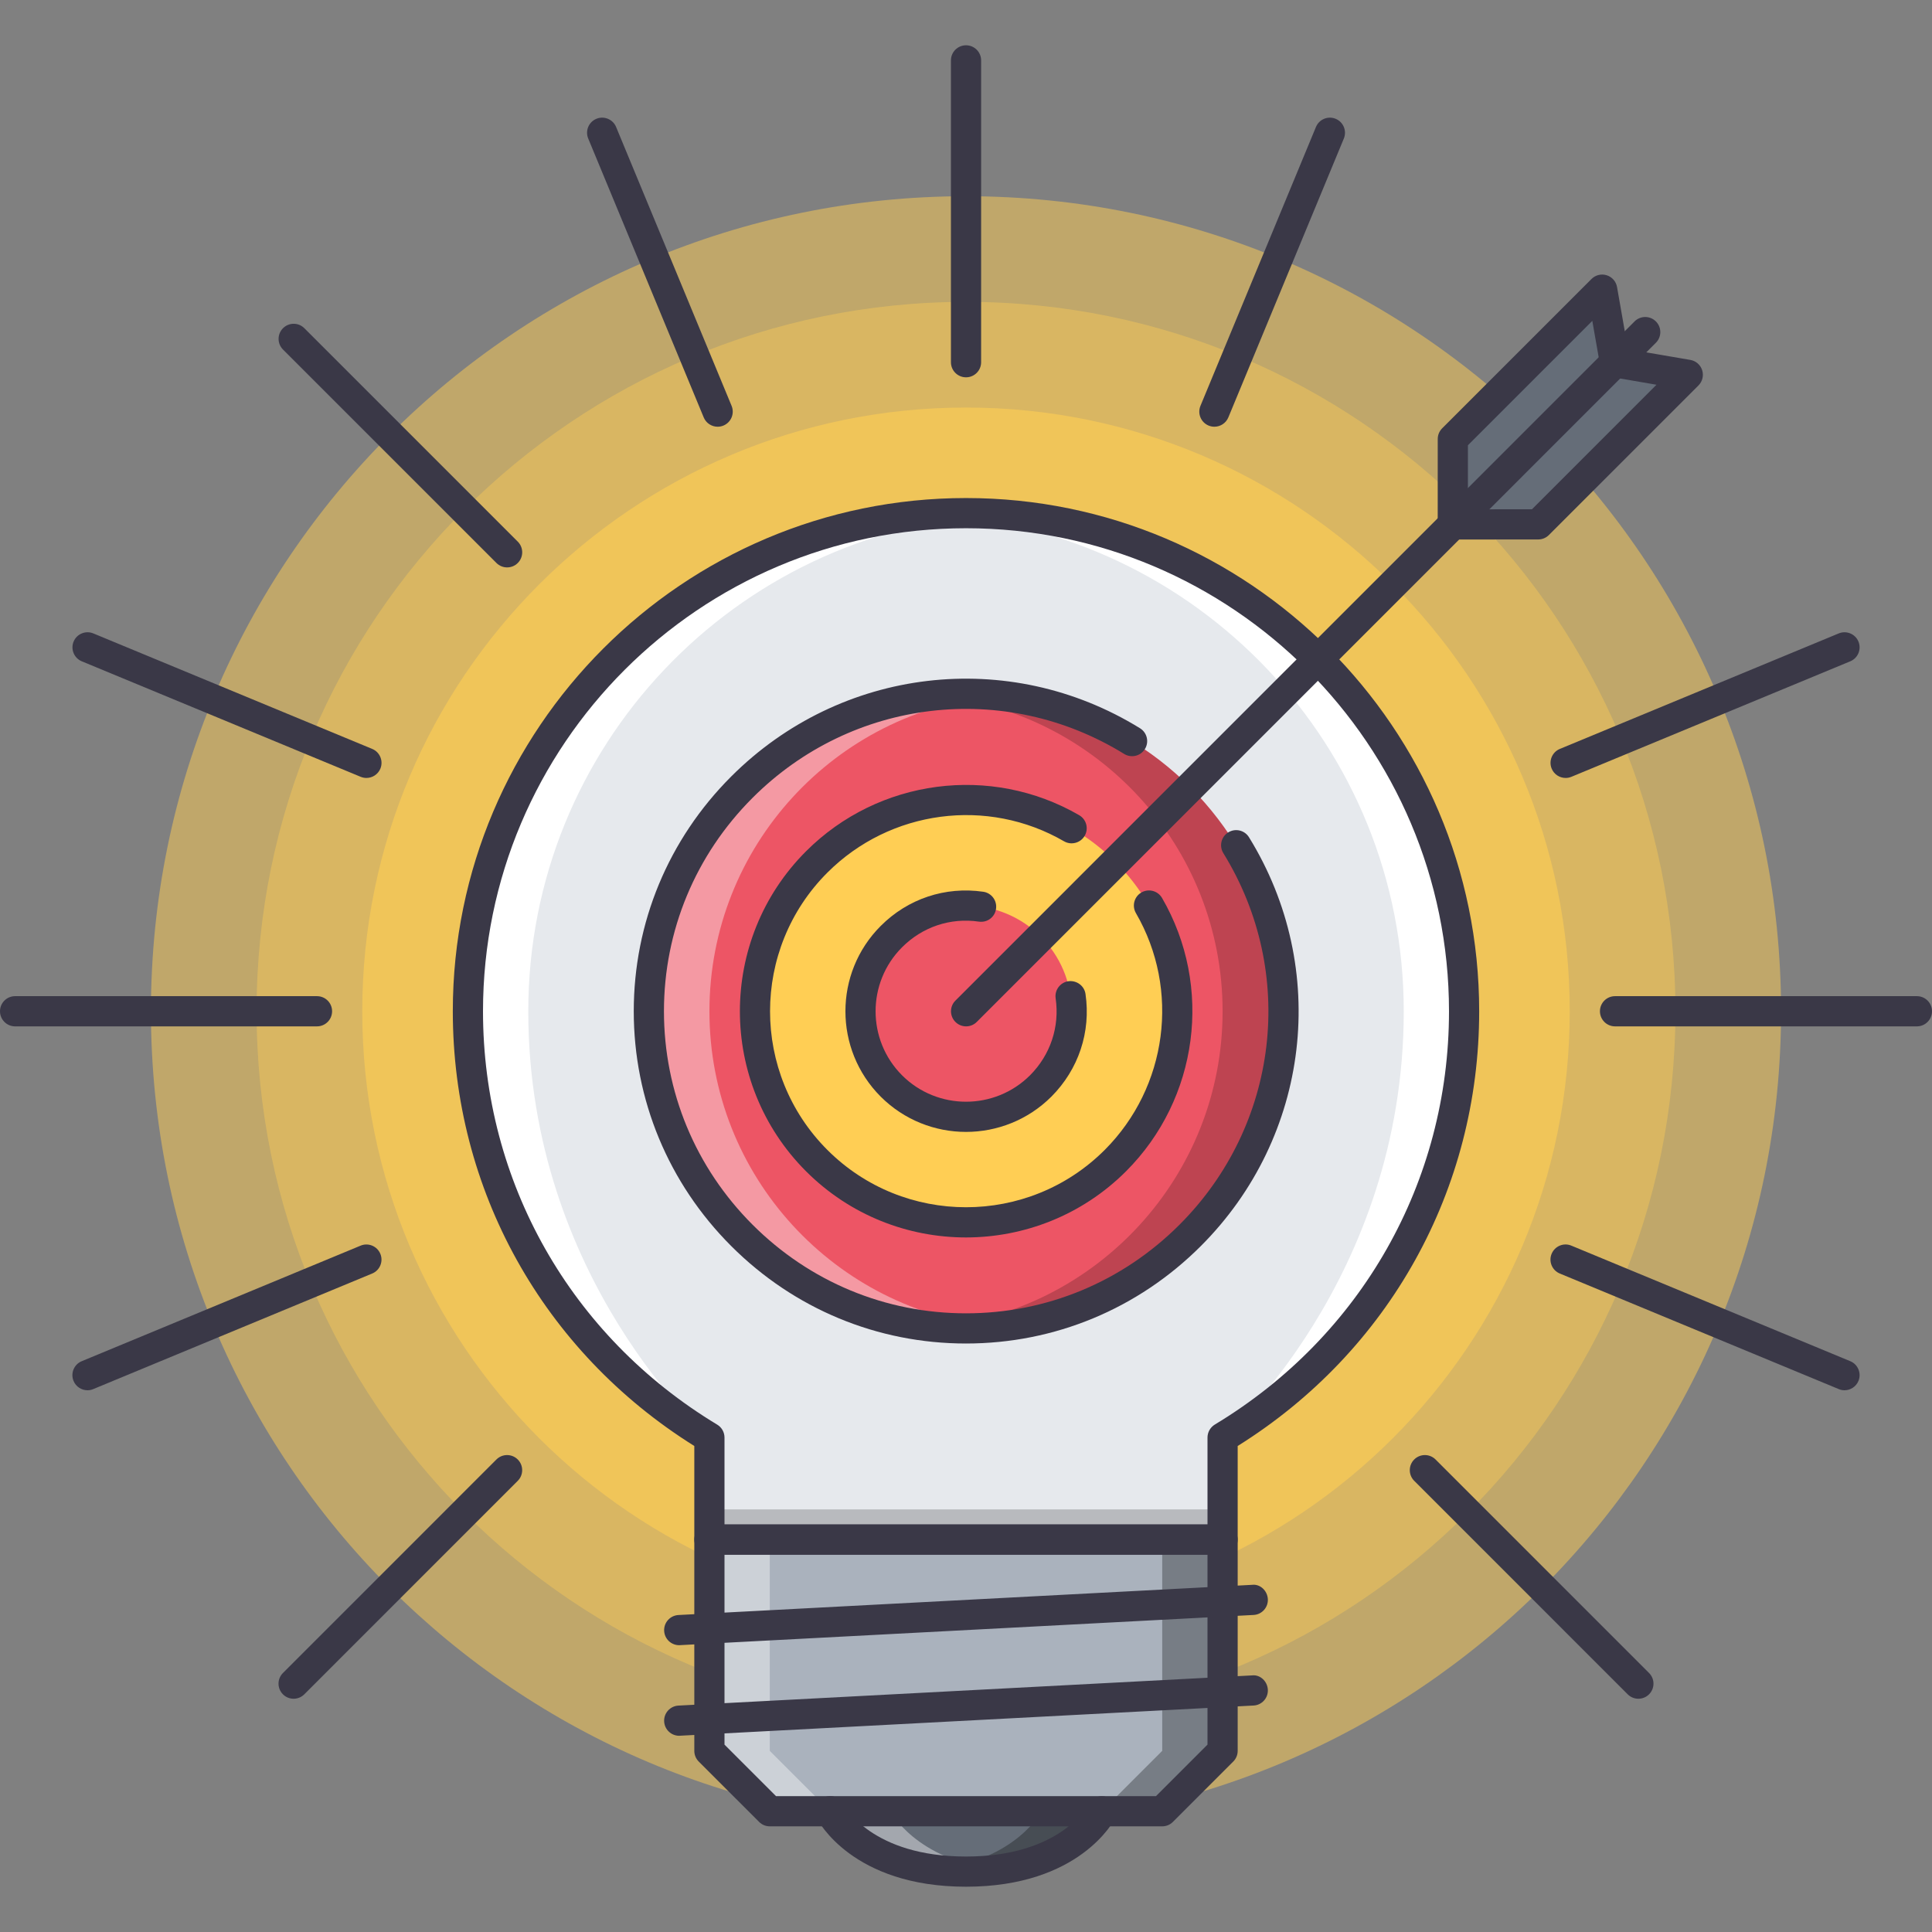 <?xml version="1.0" encoding="iso-8859-1"?>
<!-- Generator: Adobe Illustrator 19.0.0, SVG Export Plug-In . SVG Version: 6.00 Build 0)  -->
<svg version="1.1" id="Capa_1" xmlns="http://www.w3.org/2000/svg" xmlns:xlink="http://www.w3.org/1999/xlink" x="0px" y="0px"
	 viewBox="0 0 511.634 511.634" style="enable-background:new 0 0 511.634 511.634;" xml:space="preserve">
<rect x="0" y="0" width="511.634" height="511.634" fill="#808080" stroke="none"/>
<g style="opacity:0.5;">
	<path style="fill:#FFCE54;" d="M471.663,267.806c0,119.243-96.603,215.847-215.846,215.847S39.971,387.049,39.971,267.806
		c0-119.239,96.603-215.842,215.846-215.842S471.663,148.567,471.663,267.806z"/>
</g>
<g style="opacity:0.4;">
	<path style="fill:#FFCE54;" d="M443.683,267.806c0,103.708-84.089,187.866-187.866,187.866
		c-103.778,0-187.866-84.158-187.866-187.866c0-103.699,84.088-187.862,187.866-187.862
		C359.594,79.944,443.683,164.107,443.683,267.806z"/>
</g>
<g style="opacity:0.6;">
	<path style="fill:#FFCE54;" d="M415.703,267.806c0,88.234-71.551,159.886-159.886,159.886
		c-88.336,0-159.886-71.651-159.886-159.886c0-88.226,71.55-159.882,159.886-159.882
		C344.152,107.924,415.703,179.581,415.703,267.806z"/>
</g>
<polygon style="fill:#AAB2BD;" points="323.768,463.667 307.78,479.655 203.854,479.655 187.865,463.667 187.865,407.707 
	323.768,407.707 "/>
<g style="opacity:0.4;">
	<polygon style="fill:#FFFFFF;" points="203.854,407.707 187.865,407.707 187.865,463.667 203.854,479.655 219.842,479.655 
		203.854,463.667 	"/>
</g>
<g style="opacity:0.3;">
	<polygon points="307.78,407.707 323.768,407.707 323.768,463.667 307.78,479.655 291.791,479.655 307.78,463.667 	"/>
</g>
<path style="fill:#E6E9ED;" d="M387.722,267.806c0-72.85-59.059-131.906-131.905-131.906s-131.906,59.056-131.906,131.906
	c0,47.966,25.677,89.812,63.954,112.904v26.996h135.903V380.71C362.046,357.618,387.722,315.772,387.722,267.806z"/>
<g>
	<path style="fill:#FFFFFF;" d="M255.817,135.9c2.701,0,5.348,0.223,8.002,0.402C194.712,140.455,139.9,197.653,139.9,267.806
		c0,71.168,47.965,112.904,47.965,112.904c-38.277-23.093-63.954-64.938-63.954-112.904C123.911,194.956,182.97,135.9,255.817,135.9
		z"/>
	<path style="fill:#FFFFFF;" d="M255.825,135.9c-2.701,0-5.348,0.223-8.002,0.402c69.107,4.153,123.919,61.351,123.919,131.504
		c0,71.168-47.966,112.904-47.966,112.904c38.277-23.093,63.954-64.938,63.954-112.904C387.73,194.956,328.671,135.9,255.825,135.9z
		"/>
</g>
<path style="fill:#656D78;" d="M219.842,479.655c0,0,7.994,15.989,35.975,15.989c27.979,0,35.974-15.989,35.974-15.989H219.842z"/>
<g style="opacity:0.4;">
	<path style="fill:#FFFFFF;" d="M235.831,479.655h-15.988c0,0,7.994,15.989,35.975,15.989c2.888,0,5.52-0.203,7.994-0.516
		C242.311,492.474,235.831,479.655,235.831,479.655z"/>
</g>
<g style="opacity:0.3;">
	<path d="M275.802,479.655h15.988c0,0-7.994,15.989-35.974,15.989c-2.889,0-5.52-0.203-7.995-0.516
		C269.323,492.474,275.802,479.655,275.802,479.655z"/>
</g>
<g style="opacity:0.2;">
	<rect x="187.867" y="399.717" width="135.9" height="7.994"/>
</g>
<circle style="fill:#ED5565;" cx="255.827" cy="267.807" r="83.94"/>
<g style="opacity:0.4;">
	<path style="fill:#FFFFFF;" d="M187.873,267.806c0-43.66,33.344-79.502,75.946-83.534c-2.631-0.246-5.293-0.402-7.994-0.402
		c-46.358,0-83.94,37.579-83.94,83.936s37.583,83.94,83.94,83.94c2.701,0,5.363-0.156,7.994-0.406
		C221.216,347.312,187.873,311.463,187.873,267.806z"/>
</g>
<g style="opacity:0.2;">
	<path d="M323.768,267.806c0-43.66-33.343-79.502-75.946-83.534c2.631-0.246,5.293-0.402,7.995-0.402
		c46.357,0,83.939,37.579,83.939,83.936s-37.582,83.941-83.939,83.941c-2.701,0-5.364-0.156-7.995-0.406
		C290.425,347.312,323.768,311.463,323.768,267.806z"/>
</g>
<path style="fill:#FFCE54;" d="M311.785,267.806c0,30.899-25.053,55.96-55.96,55.96c-30.9,0-55.96-25.061-55.96-55.96
	s25.06-55.956,55.96-55.956C286.732,211.85,311.785,236.907,311.785,267.806z"/>
<path style="fill:#ED5565;" d="M283.804,267.806c0,15.442-12.521,27.98-27.979,27.98c-15.45,0-27.98-12.538-27.98-27.98
	c0-15.446,12.53-27.976,27.98-27.976C271.283,239.831,283.804,252.36,283.804,267.806z"/>
<g>
	<polygon style="fill:#656D78;" points="424.291,76.705 384.74,116.255 384.732,138.879 427.663,95.941 	"/>
	<polygon style="fill:#656D78;" points="446.93,99.317 407.38,138.867 384.755,138.875 427.694,95.945 	"/>
</g>
<g>
	<path style="fill:#3A3847;" d="M255.817,355.791c-23.452,0-45.53-9.165-62.175-25.81c-16.637-16.645-25.802-38.723-25.81-62.175
		c0-23.452,9.165-45.538,25.81-62.178c28.972-28.976,73.486-34.237,108.259-12.769c1.874,1.159,2.459,3.622,1.296,5.5
		c-1.155,1.874-3.614,2.459-5.496,1.3c-31.603-19.494-72.065-14.728-98.406,11.621c-15.13,15.134-23.468,35.209-23.468,56.526
		c0.008,21.313,8.338,41.393,23.468,56.522c15.138,15.13,35.209,23.468,56.522,23.468c0.008,0,0.008,0,0.008,0
		c21.32,0,41.392-8.338,56.529-23.468c26.349-26.341,31.118-66.796,11.609-98.395c-1.155-1.878-0.578-4.341,1.304-5.5
		c1.881-1.163,4.341-0.582,5.496,1.3c21.469,34.768,16.223,79.283-12.757,108.247c-16.644,16.645-38.729,25.81-62.182,25.81
		C255.825,355.791,255.825,355.791,255.817,355.791z"/>
	<path style="fill:#3A3847;" d="M255.825,327.702c-15.349,0-30.689-5.84-42.368-17.52c-23.358-23.374-23.358-61.39,0-84.748
		c19.174-19.178,48.926-23.108,72.331-9.556c1.913,1.104,2.568,3.552,1.46,5.461c-1.109,1.905-3.553,2.561-5.465,1.456
		c-20.275-11.745-46.053-8.33-62.674,8.291c-20.244,20.243-20.244,53.192,0,73.443c20.244,20.236,53.189,20.236,73.44,0
		c16.629-16.645,20.032-42.427,8.268-62.717c-1.109-1.913-0.461-4.356,1.452-5.465c1.92-1.101,4.356-0.449,5.465,1.452
		c13.576,23.421,9.657,53.192-9.532,72.382C286.513,321.862,271.166,327.686,255.825,327.702z"/>
	<path style="fill:#3A3847;" d="M255.817,299.753c-8.182,0-16.363-3.123-22.586-9.337c-12.46-12.476-12.46-32.747,0-45.206
		c7.19-7.202,17.066-10.508,27.152-9.057c2.187,0.316,3.701,2.342,3.389,4.528s-2.296,3.7-4.528,3.388
		c-7.549-1.105-14.966,1.386-20.36,6.792c-9.345,9.345-9.345,24.549,0,33.902c9.345,9.337,24.545,9.321,33.89,0
		c5.402-5.418,7.877-12.851,6.784-20.392c-0.312-2.183,1.202-4.204,3.381-4.524c2.193-0.273,4.216,1.202,4.528,3.388
		c1.459,10.052-1.835,19.951-9.041,27.181C272.188,296.63,264.006,299.753,255.817,299.753z"/>
	<path style="fill:#3A3847;" d="M307.78,483.653H203.854c-1.062,0-2.077-0.422-2.826-1.172l-15.989-15.988
		c-0.75-0.75-1.171-1.765-1.171-2.826v-55.96c0-2.218,1.788-3.997,3.997-3.997h135.903c2.21,0,3.997,1.779,3.997,3.997v55.96
		c0,1.062-0.422,2.076-1.171,2.826l-15.988,15.988C309.856,483.231,308.841,483.653,307.78,483.653z M205.509,475.658h100.616
		l13.646-13.646v-50.308H191.862v50.308L205.509,475.658z"/>
	<path style="fill:#3A3847;" d="M179.871,435.686c-2.115,0-3.88-1.654-3.989-3.794c-0.117-2.201,1.577-4.075,3.778-4.2
		l151.892-7.994c2.187-0.281,4.083,1.577,4.2,3.779c0.117,2.201-1.576,4.09-3.778,4.199l-151.892,7.994
		C180.011,435.686,179.941,435.686,179.871,435.686z"/>
	<path style="fill:#3A3847;" d="M179.871,459.67c-2.115,0-3.88-1.655-3.989-3.794c-0.117-2.202,1.577-4.075,3.778-4.2l151.892-7.994
		c2.187-0.266,4.083,1.577,4.2,3.778s-1.576,4.091-3.778,4.2l-151.892,7.994C180.011,459.67,179.941,459.67,179.871,459.67z"/>
	<path style="fill:#3A3847;" d="M323.768,411.704H187.865c-2.209,0-3.997-1.796-3.997-3.997v-24.78
		c-40.088-25.061-63.954-67.92-63.954-115.121c0-74.946,60.964-135.915,135.903-135.915c74.938,0,135.902,60.968,135.902,135.915
		c0,47.201-23.865,90.076-63.954,115.121v24.779C327.765,409.908,325.978,411.704,323.768,411.704z M191.862,403.71h127.909v-23.015
		c0-1.405,0.734-2.701,1.928-3.436c38.84-23.405,62.026-64.329,62.026-109.453c0-70.535-57.381-127.92-127.908-127.92
		c-70.528,0-127.909,57.385-127.909,127.92c0,45.124,23.187,86.048,62.026,109.469c1.194,0.719,1.928,2.015,1.928,3.42V403.71z"/>
	<path style="fill:#3A3847;" d="M255.817,499.641c-30.104,0-39.176-17.457-39.55-18.206c-0.984-1.968-0.187-4.372,1.788-5.355
		c1.968-0.999,4.356-0.203,5.348,1.765c0.351,0.655,7.627,13.803,32.415,13.803c24.88,0,32.117-13.257,32.414-13.818
		c1.022-1.937,3.419-2.717,5.371-1.718s2.74,3.372,1.765,5.324C294.992,482.184,285.921,499.641,255.817,499.641z"/>
	<path style="fill:#3A3847;" d="M83.947,271.803H3.997c-2.21,0-3.997-1.795-3.997-3.997c0-2.217,1.787-4.001,3.997-4.001h79.95
		c2.21,0,3.998,1.784,3.998,4.001C87.944,270.008,86.157,271.803,83.947,271.803z"/>
	<path style="fill:#3A3847;" d="M507.637,271.803h-79.943c-2.209,0-3.997-1.795-3.997-3.997c0-2.217,1.788-4.001,3.997-4.001h79.943
		c2.209,0,3.997,1.784,3.997,4.001C511.634,270.008,509.846,271.803,507.637,271.803z"/>
	<path style="fill:#3A3847;" d="M23.171,368.172c-1.569,0-3.061-0.938-3.693-2.467c-0.843-2.046,0.125-4.388,2.163-5.23
		l73.861-30.604c2.03-0.844,4.38,0.125,5.223,2.17c0.843,2.03-0.125,4.372-2.162,5.215L24.701,367.86
		C24.201,368.079,23.677,368.172,23.171,368.172z"/>
	<path style="fill:#3A3847;" d="M414.61,206.018c-1.569,0-3.061-0.929-3.693-2.467c-0.843-2.041,0.125-4.38,2.163-5.223
		l73.854-30.588c2.037-0.839,4.379,0.125,5.223,2.163c0.843,2.041-0.125,4.379-2.162,5.223l-73.854,30.587
		C415.64,205.921,415.117,206.018,414.61,206.018z"/>
	<path style="fill:#3A3847;" d="M77.756,449.864c-1.023,0-2.046-0.391-2.826-1.171c-1.562-1.562-1.562-4.091,0-5.652l56.53-56.538
		c1.562-1.561,4.091-1.561,5.652,0c1.561,1.562,1.561,4.092,0,5.652l-56.53,56.538C79.801,449.473,78.779,449.864,77.756,449.864z"
		/>
	<path style="fill:#3A3847;" d="M321.597,113.006c-0.515,0-1.03-0.097-1.529-0.304c-2.038-0.843-3.006-3.181-2.163-5.223
		l30.588-73.854c0.843-2.041,3.192-3.009,5.223-2.162c2.038,0.843,3.006,3.181,2.163,5.223l-30.588,73.854
		C324.65,112.078,323.16,113.006,321.597,113.006z"/>
	<path style="fill:#3A3847;" d="M255.825,99.922c-2.21,0-3.998-1.788-3.998-3.997V15.99c0-2.209,1.788-3.997,3.998-3.997
		c2.209,0,3.997,1.788,3.997,3.997v79.936C259.822,98.134,258.034,99.922,255.825,99.922z"/>
	<path style="fill:#3A3847;" d="M190.051,113.006c-1.569,0-3.061-0.929-3.693-2.467l-30.587-73.854
		c-0.843-2.042,0.125-4.38,2.162-5.223c2.022-0.843,4.38,0.121,5.223,2.162l30.587,73.854c0.843,2.042-0.125,4.38-2.162,5.223
		C191.082,112.909,190.559,113.006,190.051,113.006z"/>
	<path style="fill:#3A3847;" d="M433.877,449.864c-1.022,0-2.045-0.391-2.826-1.171l-56.537-56.538
		c-1.562-1.561-1.562-4.091,0-5.652s4.091-1.561,5.652,0l56.537,56.538c1.562,1.562,1.562,4.091,0,5.652
		C435.922,449.473,434.9,449.864,433.877,449.864z"/>
	<path style="fill:#3A3847;" d="M134.294,150.261c-1.023,0-2.045-0.39-2.826-1.171L74.946,92.568c-1.562-1.561-1.562-4.091,0-5.652
		c1.562-1.562,4.091-1.562,5.652,0l56.522,56.522c1.561,1.562,1.561,4.091,0,5.652C136.339,149.871,135.317,150.261,134.294,150.261
		z"/>
	<path style="fill:#3A3847;" d="M488.463,368.172c-0.516,0-1.03-0.094-1.53-0.313l-73.869-30.604
		c-2.038-0.843-3.006-3.185-2.163-5.215c0.844-2.045,3.193-3.029,5.224-2.17l73.869,30.604c2.037,0.843,3.005,3.185,2.162,5.23
		C491.515,367.235,490.025,368.172,488.463,368.172z"/>
	<path style="fill:#3A3847;" d="M97.04,206.018c-0.516,0-1.031-0.097-1.53-0.304l-73.854-30.587
		c-2.038-0.843-3.006-3.182-2.163-5.223c0.843-2.038,3.193-3.006,5.223-2.163l73.854,30.588c2.037,0.843,3.005,3.182,2.162,5.223
		C100.092,205.089,98.601,206.018,97.04,206.018z"/>
	<path style="fill:#3A3847;" d="M255.84,271.803c-1.023,0-2.046-0.391-2.826-1.171c-1.562-1.562-1.562-4.091,0-5.652L432.862,85.121
		c1.562-1.562,4.091-1.562,5.652,0c1.562,1.561,1.562,4.091,0,5.652l-179.849,179.86
		C257.885,271.413,256.863,271.803,255.84,271.803z"/>
	<path style="fill:#3A3847;" d="M384.732,142.876c-2.209,0-3.996-1.788-3.996-3.993c0-2.209,1.787-4.001,3.988-4.001l20.97-0.016
		l32.977-32.98l-11.687-2.006c-2.179-0.371-3.639-2.439-3.264-4.614c0.375-2.174,2.451-3.642,4.613-3.263l19.299,3.31
		c1.477,0.25,2.686,1.304,3.139,2.729s0.07,2.979-0.983,4.036l-39.612,39.612c-0.75,0.75-1.765,1.171-2.826,1.171L384.732,142.876
		L384.732,142.876z"/>
	<path style="fill:#3A3847;" d="M384.732,142.876L384.732,142.876c-2.209,0-3.996-1.792-3.996-3.997l0.008-22.625
		c0-1.062,0.421-2.077,1.17-2.826l39.551-39.55c1.054-1.058,2.615-1.433,4.028-0.983c1.421,0.448,2.475,1.651,2.732,3.118
		l3.372,19.236c0.383,2.175-1.069,4.247-3.248,4.63c-2.162,0.359-4.246-1.073-4.629-3.248l-2.045-11.663l-32.938,32.941
		l-0.008,20.969C388.73,141.088,386.934,142.876,384.732,142.876z"/>
</g>
<g>
</g>
<g>
</g>
<g>
</g>
<g>
</g>
<g>
</g>
<g>
</g>
<g>
</g>
<g>
</g>
<g>
</g>
<g>
</g>
<g>
</g>
<g>
</g>
<g>
</g>
<g>
</g>
<g>
</g>
</svg>
